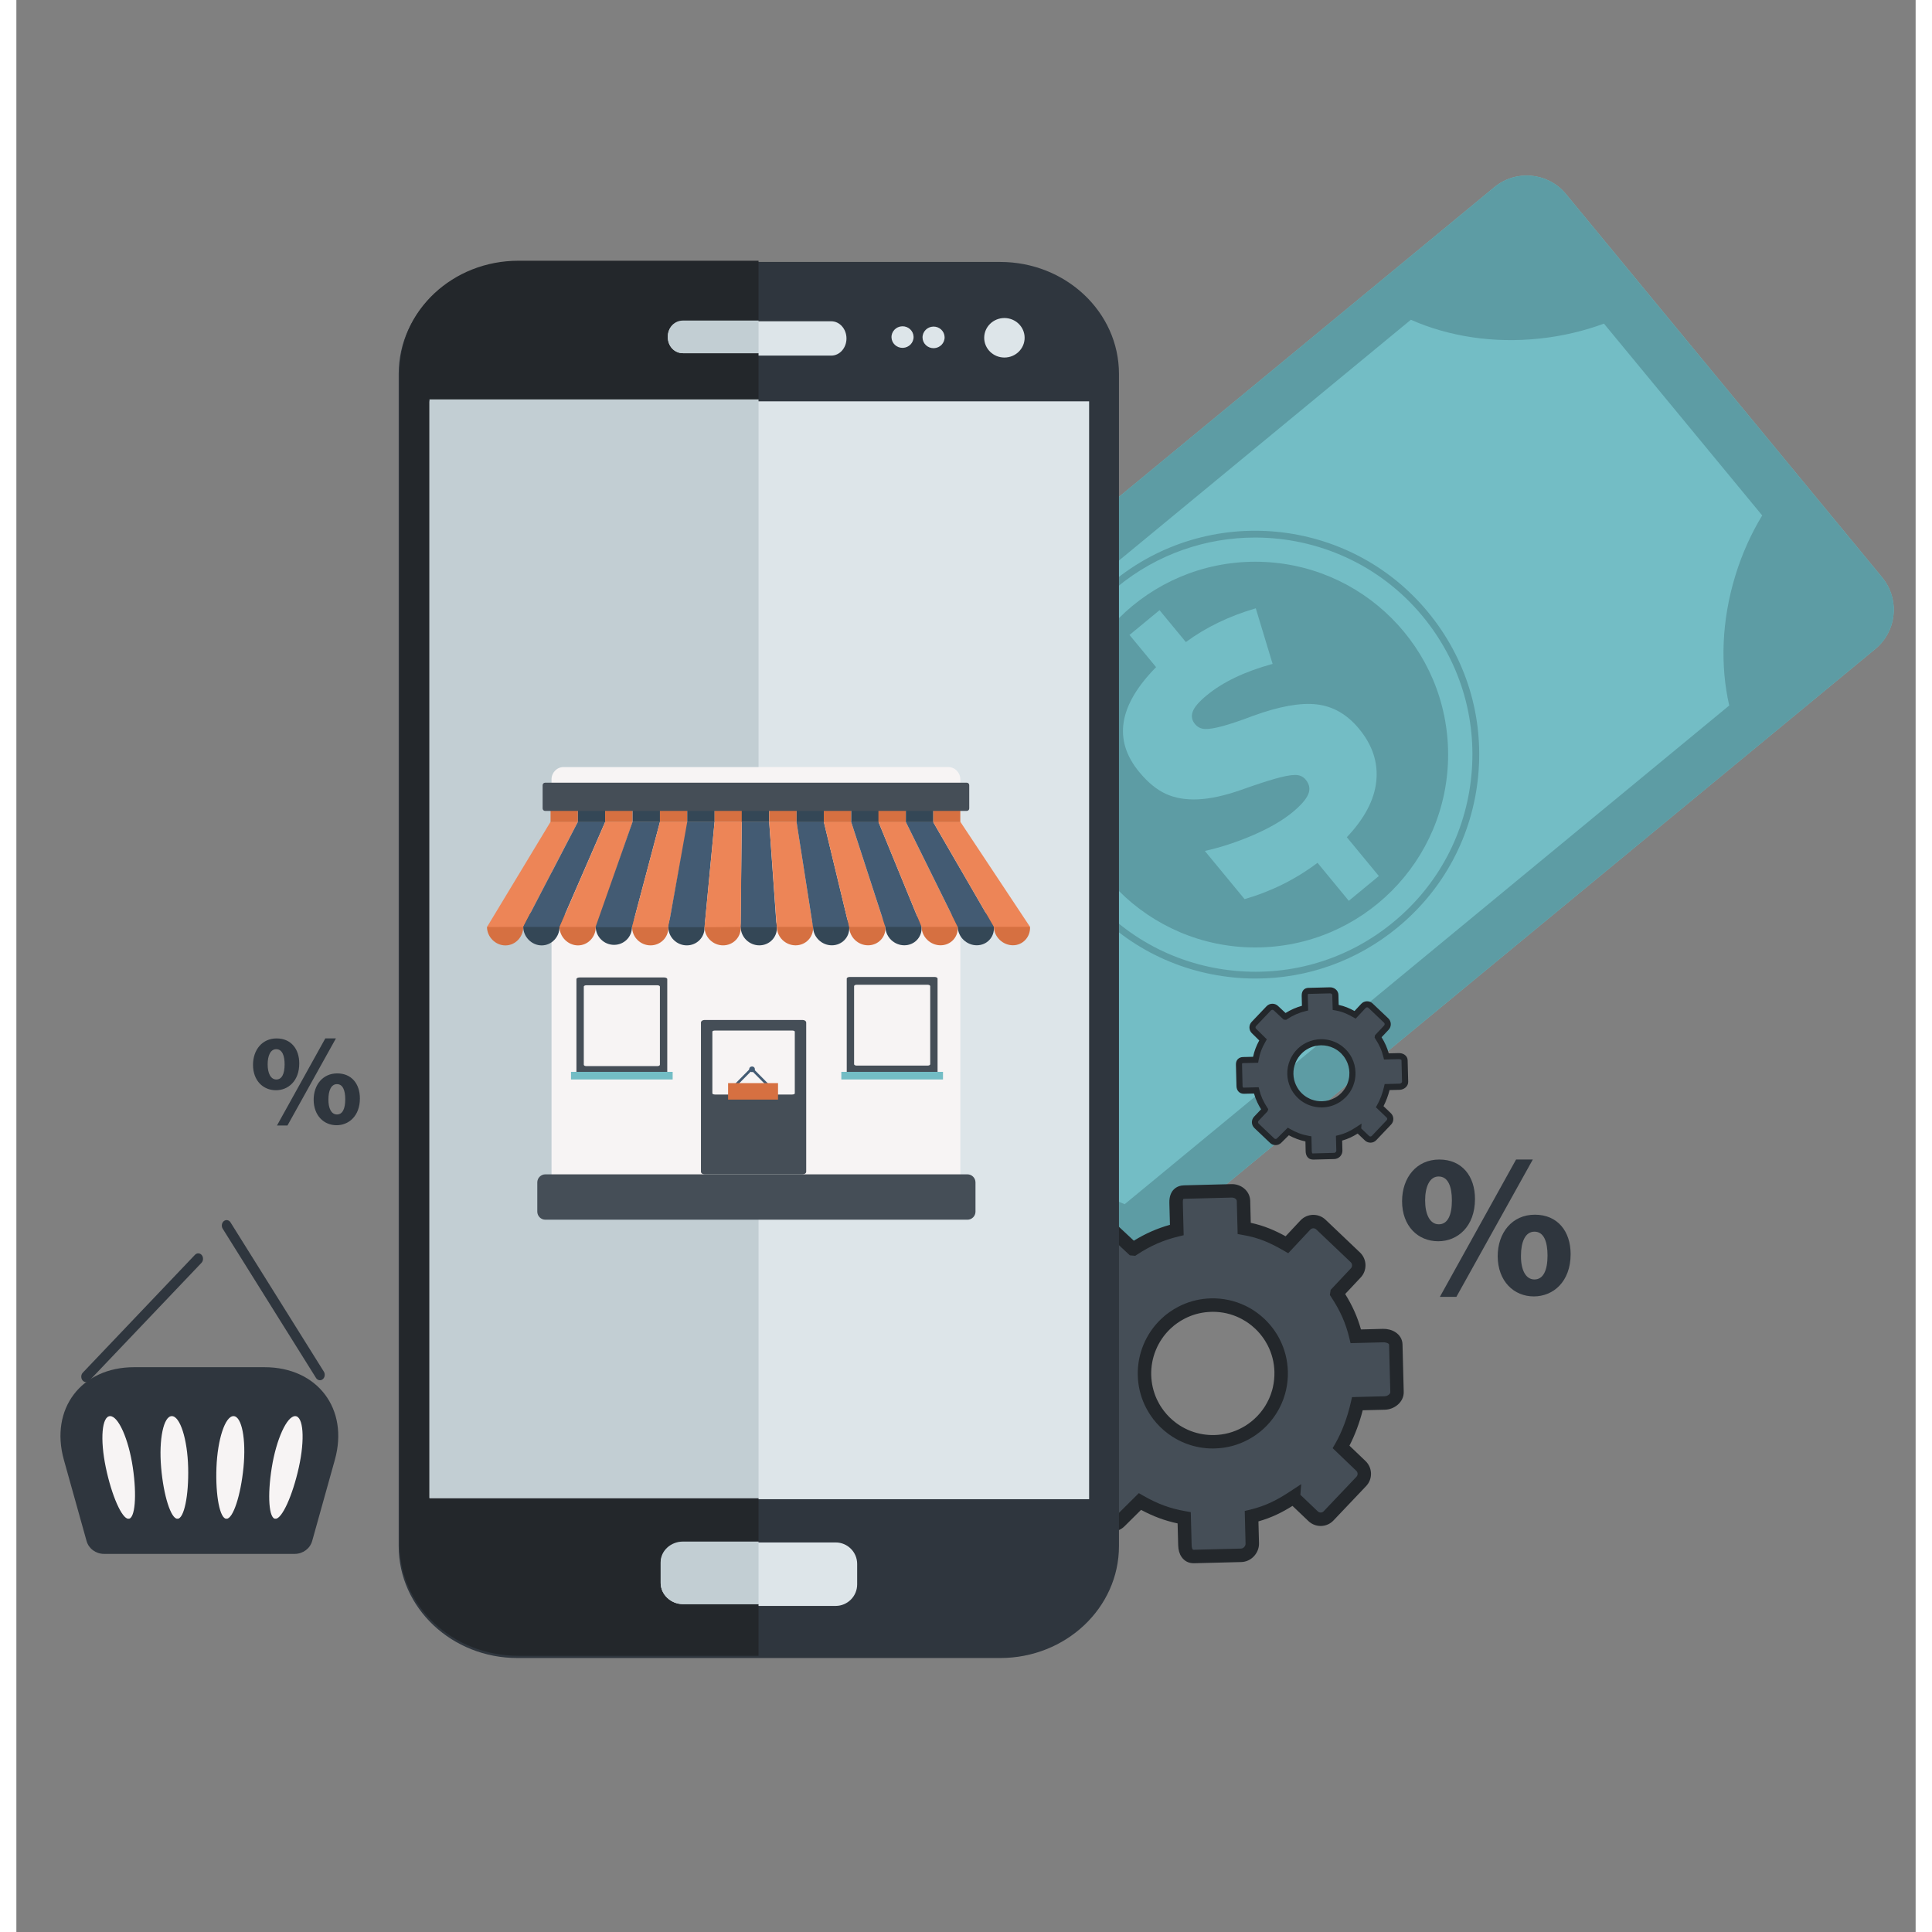 <svg xmlns="http://www.w3.org/2000/svg" xmlns:xlink="http://www.w3.org/1999/xlink" id="Layer_1" x="0px" y="0px" width="249px" height="249px" viewBox="0 0 174 177" xml:space="preserve"><rect x="0" y="0" width="174" height="177" fill="#808080" stroke="none"/><g>	<path fill="#73BDC5" d="M141.966,17.777l28.97,35.121c0.078,0.096,0.152,0.194,0.223,0.295c1.383,1.971,1.038,4.707-0.854,6.266  l-76.394,63.017c-1.891,1.561-4.64,1.38-6.313-0.354c-0.086-0.087-0.168-0.18-0.247-0.274L58.379,86.727  c-0.033-0.041-0.065-0.082-0.098-0.125c-1.527-1.98-1.217-4.831,0.729-6.436l76.395-63.018c1.944-1.605,4.801-1.368,6.456,0.508  C141.896,17.697,141.932,17.737,141.966,17.777z"></path>	<path fill="#5D9CA4" d="M141.86,17.657c-1.655-1.876-4.512-2.113-6.456-0.508l-11.732,9.676L70.741,70.489L59.01,80.167  c-1.946,1.605-2.255,4.456-0.729,6.436c0.033,0.042,0.065,0.084,0.098,0.125l7.95,9.636l13.072,15.848l0,0l7.95,9.638  c0.033,0.041,0.068,0.079,0.103,0.119c0.002,0.002,0.002,0.002,0.004,0.003c0.045,0.053,0.093,0.104,0.141,0.152  c0.004,0.005,0.01,0.01,0.012,0.013c0.008,0.008,0.018,0.017,0.026,0.024c0.043,0.048,0.09,0.092,0.136,0.136  c0.016,0.014,0.031,0.024,0.044,0.04c0.042,0.038,0.082,0.073,0.125,0.109c0.02,0.016,0.039,0.03,0.06,0.048  c0.035,0.03,0.073,0.062,0.111,0.092c0.023,0.019,0.047,0.035,0.072,0.051c0.034,0.027,0.071,0.054,0.106,0.078  c0.027,0.019,0.054,0.035,0.082,0.054c0.033,0.023,0.069,0.046,0.104,0.068c0.028,0.019,0.057,0.035,0.086,0.052  c0.033,0.02,0.068,0.04,0.104,0.059c0.028,0.019,0.061,0.035,0.094,0.051c0.03,0.019,0.063,0.036,0.098,0.053  c0.031,0.017,0.065,0.032,0.098,0.048c0.033,0.014,0.065,0.031,0.099,0.043c0.034,0.016,0.067,0.031,0.103,0.045  c0.033,0.015,0.066,0.027,0.1,0.039c0.032,0.015,0.068,0.027,0.104,0.04c0.033,0.011,0.066,0.024,0.099,0.035  c0.036,0.011,0.07,0.022,0.107,0.033c0.034,0.011,0.066,0.021,0.101,0.03c0.035,0.012,0.071,0.021,0.109,0.03  c0.031,0.008,0.065,0.016,0.099,0.023c0.037,0.009,0.074,0.017,0.111,0.025c0.034,0.007,0.066,0.014,0.1,0.02  c0.037,0.007,0.075,0.013,0.112,0.021c0.035,0.005,0.068,0.01,0.1,0.015c0.038,0.005,0.078,0.009,0.115,0.014  c0.033,0.003,0.066,0.008,0.1,0.011c0.038,0.004,0.076,0.007,0.113,0.01c0.034,0.003,0.068,0.004,0.103,0.005  c0.039,0.002,0.076,0.004,0.114,0.005c0.032,0.001,0.067,0.001,0.101,0.001c0.038,0,0.077,0,0.114-0.001  c0.035-0.001,0.068-0.003,0.104-0.004c0.037-0.002,0.075-0.003,0.111-0.006c0.034-0.003,0.07-0.006,0.104-0.009  c0.038-0.004,0.075-0.009,0.112-0.013c0.033-0.004,0.07-0.008,0.104-0.013c0.037-0.005,0.072-0.01,0.108-0.016  c0.036-0.007,0.071-0.014,0.106-0.02c0.036-0.007,0.072-0.013,0.108-0.021c0.035-0.009,0.07-0.018,0.105-0.025  c0.036-0.008,0.07-0.016,0.105-0.025c0.037-0.008,0.071-0.019,0.109-0.029c0.032-0.011,0.067-0.021,0.103-0.031  c0.033-0.012,0.071-0.024,0.104-0.034c0.035-0.012,0.068-0.023,0.103-0.036c0.036-0.014,0.071-0.027,0.107-0.041  c0.032-0.013,0.066-0.025,0.099-0.039c0.035-0.017,0.072-0.033,0.106-0.048c0.031-0.015,0.063-0.028,0.095-0.042  c0.038-0.02,0.073-0.037,0.111-0.056c0.026-0.017,0.059-0.03,0.09-0.048c0.036-0.02,0.072-0.042,0.109-0.063  c0.028-0.017,0.057-0.032,0.085-0.048c0.038-0.023,0.075-0.048,0.113-0.071c0.026-0.017,0.052-0.033,0.08-0.053  c0.041-0.027,0.082-0.057,0.123-0.087c0.021-0.015,0.043-0.029,0.063-0.044c0.062-0.045,0.121-0.093,0.181-0.144l0.002-0.001l0,0  l11.73-9.677l52.934-43.663l11.729-9.677c0.062-0.05,0.12-0.101,0.175-0.152c0.02-0.018,0.038-0.035,0.057-0.053  c0.038-0.035,0.076-0.069,0.11-0.106c0.021-0.021,0.041-0.044,0.063-0.065c0.031-0.034,0.063-0.066,0.092-0.1  c0.023-0.023,0.044-0.049,0.063-0.073c0.029-0.033,0.059-0.064,0.084-0.097c0.021-0.026,0.04-0.053,0.063-0.079  c0.026-0.032,0.05-0.065,0.076-0.098c0.021-0.027,0.038-0.055,0.057-0.082c0.023-0.033,0.049-0.066,0.07-0.1  c0.021-0.028,0.037-0.058,0.055-0.087c0.022-0.033,0.044-0.066,0.064-0.099c0.02-0.03,0.035-0.061,0.051-0.091  c0.019-0.033,0.04-0.066,0.059-0.101c0.015-0.031,0.03-0.062,0.046-0.092c0.019-0.035,0.037-0.068,0.053-0.103  c0.015-0.032,0.028-0.063,0.044-0.095c0.017-0.035,0.032-0.069,0.044-0.103c0.015-0.033,0.027-0.066,0.039-0.1  c0.015-0.034,0.028-0.068,0.042-0.103c0.013-0.033,0.024-0.067,0.036-0.101c0.012-0.035,0.023-0.069,0.035-0.104  c0.011-0.034,0.02-0.069,0.029-0.103c0.012-0.035,0.022-0.07,0.03-0.105c0.01-0.034,0.019-0.07,0.026-0.105  c0.007-0.034,0.015-0.069,0.022-0.104c0.011-0.036,0.017-0.071,0.023-0.106c0.008-0.035,0.014-0.07,0.02-0.106  c0.006-0.036,0.012-0.071,0.018-0.107c0.004-0.035,0.009-0.071,0.013-0.105c0.004-0.037,0.01-0.073,0.012-0.109  c0.004-0.036,0.008-0.071,0.01-0.106c0.002-0.037,0.007-0.072,0.009-0.109c0.002-0.036,0.002-0.07,0.004-0.107  c0-0.036,0.002-0.072,0.002-0.108c0-0.036,0-0.071,0-0.107c-0.002-0.037-0.002-0.073-0.004-0.109c0-0.035-0.002-0.072-0.006-0.107  c-0.003-0.036-0.005-0.072-0.009-0.108c-0.002-0.036-0.006-0.072-0.01-0.108c-0.004-0.036-0.008-0.07-0.013-0.106  c-0.004-0.037-0.01-0.074-0.016-0.109s-0.01-0.07-0.018-0.105c-0.006-0.037-0.014-0.075-0.022-0.11  c-0.007-0.034-0.015-0.068-0.022-0.103c-0.007-0.036-0.017-0.073-0.026-0.112c-0.007-0.033-0.015-0.065-0.025-0.099  c-0.01-0.038-0.021-0.075-0.033-0.113c-0.01-0.032-0.02-0.064-0.031-0.096c-0.012-0.039-0.027-0.077-0.039-0.115  c-0.012-0.031-0.021-0.062-0.034-0.091c-0.016-0.039-0.034-0.08-0.049-0.119c-0.013-0.028-0.022-0.057-0.034-0.085  c-0.019-0.041-0.038-0.083-0.06-0.125c-0.011-0.025-0.022-0.051-0.034-0.076c-0.025-0.044-0.05-0.088-0.069-0.132  c-0.015-0.022-0.024-0.044-0.038-0.066c-0.026-0.048-0.054-0.095-0.081-0.143c-0.013-0.017-0.022-0.035-0.032-0.051  c-0.034-0.054-0.069-0.107-0.106-0.16c-0.006-0.01-0.012-0.021-0.02-0.029c-0.004-0.005-0.006-0.01-0.01-0.015  c-0.038-0.057-0.08-0.113-0.123-0.169c0,0-0.002-0.001-0.002-0.002c-0.031-0.042-0.065-0.083-0.098-0.124l0,0l-7.948-9.637  l-13.074-15.846l-7.947-9.637C141.932,17.737,141.896,17.697,141.86,17.657z M159.943,47.222c-1.009,1.663-1.846,3.508-2.457,5.505  c-1.271,4.133-1.392,8.274-0.563,11.907l-55.386,45.688c-3.409-1.505-7.497-2.172-11.797-1.712  c-2.492,0.267-4.836,0.89-6.952,1.794L68.747,93.38c1.289-1.905,2.347-4.086,3.083-6.482c1.272-4.142,1.392-8.291,0.556-11.931  l55.371-45.673c3.413,1.511,7.508,2.183,11.817,1.721c2.076-0.221,4.048-0.693,5.872-1.366L159.943,47.222z"></path>	<path fill="#5D9CA4" d="M113.537,89.649c-0.662,0-1.328-0.031-1.996-0.096c-5.453-0.523-10.38-3.14-13.868-7.367  c-7.197-8.726-5.954-21.683,2.771-28.881c8.728-7.199,21.685-5.956,28.88,2.771c3.49,4.227,5.121,9.559,4.599,15.014  s-3.14,10.38-7.37,13.868C122.847,88.018,118.285,89.649,113.537,89.649z M113.483,49.247c-4.458,0-8.941,1.488-12.643,4.539  c-4.097,3.381-6.634,8.157-7.142,13.446c-0.508,5.29,1.075,10.46,4.456,14.559s8.156,6.636,13.443,7.144  c5.292,0.507,10.461-1.076,14.559-4.457c4.103-3.381,6.638-8.156,7.146-13.445c0.508-5.29-1.075-10.459-4.456-14.559l0,0  C124.919,51.711,119.223,49.247,113.483,49.247z"></path>	<circle fill="#5D9CA4" cx="113.5" cy="69.132" r="17.669"></circle>	<path fill="#73BDC5" d="M119.205,79.048c-2.014,1.512-4.242,2.621-6.684,3.325l-3.64-4.413c1.459-0.326,2.936-0.81,4.431-1.454  c1.493-0.645,2.694-1.343,3.606-2.095c0.753-0.622,1.231-1.167,1.433-1.638c0.2-0.47,0.123-0.918-0.228-1.343  c-0.241-0.292-0.57-0.437-0.991-0.432s-1.032,0.122-1.835,0.351c-0.8,0.229-1.851,0.575-3.151,1.038  c-1.47,0.511-2.763,0.793-3.882,0.845c-1.118,0.052-2.101-0.113-2.944-0.497c-0.846-0.383-1.661-1.053-2.451-2.009  c-1.206-1.462-1.679-2.993-1.421-4.592c0.261-1.598,1.249-3.269,2.967-5.014l-2.435-2.949l2.751-2.27l2.412,2.923  c1.845-1.358,3.979-2.388,6.405-3.094l1.543,5.093c-2.539,0.694-4.553,1.655-6.043,2.884c-0.708,0.585-1.134,1.083-1.278,1.492  c-0.148,0.411-0.08,0.784,0.197,1.121c0.238,0.292,0.544,0.449,0.91,0.467c0.364,0.019,0.901-0.067,1.608-0.256  c0.706-0.189,1.645-0.505,2.813-0.948c2.392-0.871,4.339-1.221,5.835-1.049c1.499,0.172,2.79,0.919,3.88,2.239  c1.227,1.488,1.752,3.087,1.577,4.796c-0.176,1.709-1.077,3.419-2.7,5.133l2.934,3.555l-2.752,2.271L119.205,79.048z"></path></g><path fill="#454E57" d="M126.379,123.182c-0.014-0.555-0.61-0.838-1.164-0.823l-2.499,0.063c-0.382-1.564-0.968-2.757-1.735-3.924 l0.006-0.047l1.724-1.83c0.381-0.402,0.365-1.051-0.038-1.434l-3.153-2.999c-0.402-0.383-1.04-0.369-1.422,0.035l-1.693,1.81 c-1.244-0.715-2.331-1.221-3.915-1.499v-0.011l-0.065-2.5c-0.014-0.556-0.532-0.939-1.088-0.926l-4.347,0.11 c-0.556,0.015-0.752,0.419-0.739,0.975l0.065,2.499c-1.567,0.38-2.802,0.97-3.971,1.736l-0.069-0.006l-1.841-1.723 c-0.403-0.382-1.057-0.365-1.439,0.038l-3.002,3.152c-0.383,0.403-0.371,1.04,0.033,1.423l1.813,1.785 c-0.714,1.246-1.218,2.427-1.496,4.012H96.33l-2.498,0.063c-0.559,0.015-0.856,0.342-0.842,0.898l0.109,4.348 c0.015,0.555,0.333,0.943,0.891,0.929l2.498-0.065c0.378,1.567,0.966,2.709,1.733,3.877l-0.008,0.021l-1.722,1.82 c-0.383,0.402-0.367,1.042,0.037,1.425l3.15,2.995c0.402,0.385,1.041,0.368,1.425-0.035l1.83-1.813 c1.245,0.715,2.473,1.216,4.058,1.492v0.012l0.061,2.499c0.017,0.557,0.26,1.048,0.816,1.032l4.344-0.111 c0.558-0.014,1.031-0.523,1.016-1.08l-0.062-2.498c1.564-0.378,2.662-0.964,3.827-1.731v0.008l1.809,1.723 c0.404,0.383,1.038,0.367,1.42-0.038l2.996-3.151c0.381-0.402,0.363-1.04-0.038-1.424l-1.815-1.735 c0.716-1.246,1.209-2.694,1.497-3.962h0.01l2.501-0.065c0.555-0.015,1.131-0.447,1.117-1.003L126.379,123.182z M115.714,127.235 c-0.024,0.102-0.048,0.201-0.076,0.3c-0.044,0.149-0.088,0.295-0.142,0.438c-0.034,0.096-0.072,0.189-0.112,0.282 c-0.026,0.062-0.054,0.125-0.081,0.187c-0.057,0.122-0.117,0.242-0.182,0.36c-0.045,0.089-0.098,0.177-0.148,0.263 c-0.042,0.069-0.085,0.135-0.129,0.202c-0.04,0.059-0.079,0.118-0.12,0.176c-0.03,0.04-0.058,0.081-0.088,0.122 c-0.059,0.081-0.122,0.159-0.185,0.236c-0.034,0.038-0.065,0.076-0.098,0.113c-0.065,0.076-0.133,0.151-0.2,0.225 c-0.036,0.037-0.07,0.072-0.105,0.107c-0.143,0.142-0.29,0.277-0.447,0.405c-0.035,0.032-0.075,0.062-0.114,0.094 c-0.081,0.063-0.158,0.123-0.24,0.183c-0.083,0.057-0.164,0.113-0.25,0.168c-0.043,0.027-0.087,0.055-0.13,0.08 c-0.084,0.053-0.173,0.102-0.262,0.151c-0.843,0.458-1.806,0.731-2.829,0.757c-0.828,0.021-1.621-0.117-2.349-0.391 c-0.068-0.024-0.134-0.05-0.2-0.078c-0.061-0.024-0.121-0.05-0.184-0.078c-0.186-0.083-0.362-0.175-0.538-0.274 c-0.089-0.051-0.175-0.102-0.259-0.158c-0.084-0.053-0.166-0.109-0.251-0.166c-0.038-0.03-0.08-0.06-0.119-0.089 c-0.234-0.174-0.454-0.364-0.66-0.566c-0.205-0.202-0.397-0.421-0.574-0.65c-0.07-0.092-0.139-0.186-0.204-0.281 c-0.199-0.289-0.371-0.595-0.517-0.914c-0.344-0.749-0.543-1.575-0.567-2.45c-0.047-1.838,0.701-3.51,1.933-4.685 c0.109-0.104,0.221-0.205,0.336-0.302c0.039-0.031,0.078-0.063,0.116-0.094c0.079-0.062,0.161-0.122,0.241-0.182 c0.244-0.175,0.505-0.332,0.775-0.472c0.089-0.045,0.182-0.092,0.273-0.134c0.742-0.332,1.56-0.529,2.424-0.553 c1.026-0.026,2.001,0.195,2.868,0.611c0.089,0.044,0.18,0.09,0.268,0.137c0.134,0.074,0.263,0.15,0.391,0.231 c0.085,0.055,0.168,0.11,0.25,0.167c0.042,0.029,0.081,0.06,0.122,0.091c0.081,0.059,0.16,0.119,0.235,0.185 c0.117,0.095,0.229,0.195,0.338,0.299c0.072,0.067,0.146,0.138,0.213,0.211c0.174,0.181,0.337,0.373,0.486,0.572 c0.059,0.08,0.12,0.162,0.175,0.245c0.058,0.086,0.112,0.169,0.165,0.256c0.079,0.129,0.153,0.261,0.221,0.396 c0.416,0.811,0.662,1.726,0.688,2.698C115.884,126.206,115.831,126.731,115.714,127.235z"></path><path fill="#23272B" d="M107.844,143.215c-0.45,0-0.836-0.201-1.091-0.569c-0.195-0.278-0.303-0.647-0.313-1.063l-0.054-2.016 c-1.171-0.249-2.235-0.645-3.348-1.24l-1.495,1.482c-0.302,0.31-0.699,0.485-1.13,0.497c-0.432,0.011-0.844-0.148-1.158-0.448 l-3.152-2.996c-0.648-0.614-0.675-1.646-0.059-2.297l1.402-1.481c-0.517-0.827-1.05-1.842-1.43-3.182l-2.012,0.052 c-0.874,0.023-1.496-0.605-1.521-1.528l-0.112-4.347c-0.023-0.907,0.544-1.507,1.442-1.53l2.017-0.052 c0.244-1.143,0.63-2.171,1.24-3.298l-1.479-1.459c-0.639-0.606-0.666-1.635-0.046-2.284l3.001-3.152 c0.298-0.313,0.701-0.494,1.141-0.506c0.439-0.011,0.854,0.148,1.167,0.448l1.523,1.421c1.063-0.657,2.133-1.127,3.307-1.456 l-0.053-2.011c-0.028-1.158,0.673-1.589,1.338-1.606l4.347-0.111c0.427-0.011,0.832,0.127,1.154,0.389 c0.354,0.291,0.556,0.694,0.569,1.139l0.05,2.017c1.227,0.267,2.182,0.68,3.192,1.233l1.365-1.457 c0.616-0.649,1.646-0.677,2.294-0.059l3.153,2.999c0.313,0.297,0.493,0.702,0.505,1.139c0.01,0.437-0.147,0.85-0.448,1.164 l-1.412,1.503c0.666,1.074,1.125,2.104,1.447,3.247l2.01-0.054c0.412-0.01,0.813,0.095,1.129,0.294 c0.417,0.264,0.655,0.665,0.667,1.132l0.111,4.345c0.024,0.951-0.869,1.614-1.718,1.637l-2.04,0.051 c-0.296,1.158-0.716,2.28-1.215,3.24l1.473,1.41c0.312,0.299,0.49,0.701,0.502,1.134c0.012,0.434-0.147,0.845-0.445,1.159 l-2.993,3.153c-0.298,0.313-0.7,0.492-1.133,0.504c-0.432,0.01-0.844-0.149-1.159-0.446l-1.463-1.394 c-0.947,0.595-1.896,1.072-3.12,1.42l0.053,2.013c0.008,0.426-0.159,0.854-0.463,1.179c-0.304,0.327-0.725,0.521-1.153,0.532 l-4.347,0.11C107.87,143.215,107.857,143.215,107.844,143.215z M102.833,136.794l0.407,0.233c1.311,0.753,2.466,1.178,3.857,1.42 l0.496,0.089l0.079,3.015c0.004,0.169,0.038,0.316,0.094,0.394c0.02,0.029,0.026,0.04,0.085,0.038l4.346-0.11 c0.103-0.002,0.206-0.055,0.29-0.143c0.084-0.091,0.129-0.201,0.125-0.306l-0.075-2.998l0.483-0.114 c1.486-0.362,2.527-0.921,3.638-1.65l1.052-0.691l-0.077,0.972l1.594,1.519c0.076,0.072,0.178,0.111,0.277,0.108 c0.105-0.003,0.2-0.046,0.272-0.123l2.992-3.15c0.072-0.075,0.111-0.176,0.107-0.279c-0.002-0.104-0.045-0.201-0.121-0.272 l-2.164-2.074l0.242-0.417c0.61-1.064,1.117-2.409,1.426-3.79l0.106-0.469l2.99-0.077c0.253-0.006,0.522-0.202,0.519-0.371 l-0.113-4.346c0-0.023,0-0.064-0.089-0.122c-0.111-0.067-0.278-0.107-0.442-0.104l-2.997,0.078l-0.117-0.484 c-0.328-1.354-0.822-2.47-1.65-3.731l-0.129-0.196l0.071-0.471l1.852-1.971c0.075-0.077,0.112-0.178,0.11-0.286 c-0.004-0.107-0.047-0.206-0.121-0.277l-3.153-2.999c-0.157-0.149-0.404-0.144-0.551,0.012l-2.022,2.163l-0.423-0.243 c-1.229-0.706-2.232-1.166-3.717-1.425l-0.495-0.088l-0.079-3.014c0-0.083-0.04-0.155-0.114-0.217 c-0.092-0.072-0.215-0.112-0.343-0.111l-4.347,0.111c-0.065,0.001-0.091,0.015-0.091,0.015c-0.012,0.015-0.054,0.112-0.048,0.329 l0.077,2.995l-0.483,0.117c-1.385,0.335-2.548,0.845-3.776,1.652l-0.18,0.117l-0.493-0.045l-1.998-1.864 c-0.078-0.076-0.184-0.114-0.289-0.11c-0.108,0.002-0.211,0.045-0.282,0.12l-3.002,3.153c-0.072,0.075-0.11,0.177-0.108,0.279 c0.003,0.105,0.044,0.201,0.119,0.271l2.159,2.129l-0.237,0.412c-0.772,1.346-1.186,2.45-1.422,3.811l-0.089,0.495l-3.015,0.079 c-0.197,0.004-0.247,0.03-0.241,0.267l0.112,4.346c0.008,0.335,0.158,0.329,0.257,0.328l2.995-0.076l0.117,0.483 c0.32,1.32,0.799,2.387,1.65,3.683l0.165,0.254l-0.148,0.433l-1.813,1.917c-0.149,0.157-0.144,0.406,0.013,0.556l3.152,2.996 c0.075,0.072,0.176,0.107,0.281,0.108c0.102-0.003,0.199-0.047,0.271-0.121l0.015-0.014L102.833,136.794z M109.606,132.703 c-0.821,0-1.627-0.144-2.396-0.433c-0.074-0.025-0.147-0.055-0.218-0.085c-0.069-0.026-0.137-0.056-0.202-0.086 c-0.198-0.09-0.398-0.192-0.59-0.303c-0.097-0.054-0.193-0.111-0.285-0.171c-0.096-0.06-0.185-0.122-0.275-0.185 c-0.044-0.031-0.091-0.064-0.133-0.097c-0.256-0.189-0.496-0.399-0.724-0.62c-0.227-0.226-0.438-0.465-0.632-0.716 c-0.077-0.102-0.151-0.206-0.223-0.312c-0.215-0.317-0.408-0.655-0.569-1.003c-0.389-0.847-0.599-1.752-0.622-2.691 c-0.049-1.933,0.724-3.808,2.122-5.145c0.12-0.115,0.244-0.226,0.368-0.331c0.043-0.033,0.088-0.068,0.131-0.104 c0.086-0.068,0.174-0.134,0.264-0.197c0.271-0.192,0.556-0.367,0.852-0.519c0.098-0.052,0.198-0.1,0.3-0.146 c0.839-0.38,1.734-0.585,2.663-0.609c1.087-0.028,2.174,0.204,3.149,0.673c0.101,0.048,0.198,0.098,0.297,0.152 c0.144,0.076,0.288,0.162,0.427,0.251c0.094,0.06,0.185,0.12,0.274,0.187c0.045,0.029,0.092,0.063,0.134,0.097 c0.088,0.064,0.174,0.132,0.261,0.203c0.125,0.104,0.251,0.212,0.371,0.327c0.078,0.074,0.157,0.153,0.232,0.232 c0.19,0.198,0.369,0.41,0.534,0.63c0.065,0.088,0.132,0.178,0.192,0.27c0.062,0.091,0.121,0.182,0.18,0.278 c0.087,0.141,0.169,0.288,0.243,0.436c0.474,0.923,0.729,1.92,0.755,2.964c0.017,0.58-0.043,1.16-0.172,1.722l0,0 c-0.026,0.111-0.053,0.222-0.084,0.329c-0.047,0.162-0.1,0.324-0.155,0.482c-0.037,0.101-0.079,0.207-0.124,0.31 c-0.028,0.07-0.06,0.137-0.087,0.204c-0.066,0.139-0.133,0.273-0.2,0.397c-0.055,0.099-0.108,0.193-0.166,0.288 c-0.045,0.076-0.093,0.149-0.141,0.224c-0.043,0.064-0.086,0.129-0.132,0.191c-0.032,0.046-0.063,0.089-0.097,0.136 c-0.064,0.087-0.133,0.173-0.203,0.258c-0.036,0.043-0.07,0.083-0.106,0.127c-0.071,0.084-0.144,0.165-0.222,0.245 c-0.036,0.039-0.076,0.078-0.113,0.118c-0.154,0.154-0.319,0.303-0.488,0.444c-0.043,0.035-0.086,0.069-0.13,0.104 c-0.086,0.066-0.175,0.135-0.266,0.199c-0.086,0.063-0.18,0.126-0.271,0.185c-0.047,0.03-0.095,0.06-0.144,0.087 c-0.093,0.061-0.188,0.113-0.287,0.167c-0.962,0.525-2.007,0.806-3.109,0.832C109.729,132.702,109.669,132.703,109.606,132.703z  M109.618,120.182c-0.051,0-0.099,0.002-0.149,0.003c-0.764,0.02-1.499,0.186-2.185,0.499c-0.084,0.037-0.167,0.078-0.25,0.121 c-0.239,0.122-0.475,0.266-0.696,0.424c-0.075,0.054-0.146,0.106-0.217,0.163c-0.035,0.027-0.072,0.057-0.107,0.085 c-0.103,0.085-0.205,0.178-0.303,0.271c-1.147,1.1-1.782,2.638-1.742,4.226c0.02,0.77,0.193,1.513,0.509,2.209 c0.134,0.284,0.29,0.563,0.469,0.821c0.059,0.087,0.12,0.175,0.184,0.257c0.16,0.206,0.333,0.403,0.518,0.587 c0.187,0.182,0.387,0.354,0.597,0.511c0.036,0.025,0.072,0.053,0.108,0.079c0.073,0.052,0.149,0.102,0.225,0.151 c0.076,0.049,0.155,0.097,0.233,0.142c0.159,0.089,0.321,0.172,0.486,0.247c0.056,0.025,0.11,0.047,0.162,0.07 c0.062,0.024,0.122,0.048,0.181,0.072c0.677,0.251,1.39,0.369,2.117,0.352c0.906-0.023,1.765-0.253,2.553-0.685 c0.079-0.042,0.159-0.089,0.237-0.135c0.038-0.024,0.075-0.048,0.116-0.073c0.076-0.049,0.15-0.1,0.224-0.152 c0.074-0.053,0.146-0.106,0.216-0.163c0.036-0.027,0.074-0.056,0.106-0.085c0.14-0.116,0.275-0.237,0.399-0.365 c0.035-0.033,0.067-0.064,0.097-0.098c0.063-0.064,0.125-0.132,0.181-0.202c0.03-0.033,0.059-0.067,0.089-0.102 c0.057-0.069,0.114-0.142,0.166-0.215c0.028-0.035,0.053-0.073,0.08-0.11c0.039-0.052,0.073-0.104,0.109-0.156 c0.038-0.063,0.077-0.122,0.115-0.184c0.047-0.076,0.092-0.156,0.135-0.237c0.056-0.1,0.109-0.212,0.163-0.324 c0.025-0.057,0.051-0.111,0.072-0.167c0.038-0.083,0.07-0.17,0.103-0.256c0.047-0.13,0.09-0.264,0.128-0.394 c0.026-0.09,0.046-0.179,0.068-0.271l0,0c0.104-0.461,0.153-0.937,0.142-1.416c-0.021-0.857-0.23-1.675-0.618-2.431 c-0.063-0.121-0.131-0.242-0.202-0.358c-0.048-0.077-0.096-0.154-0.147-0.229c-0.05-0.072-0.105-0.148-0.157-0.22 c-0.135-0.181-0.281-0.354-0.439-0.519c-0.063-0.063-0.124-0.127-0.191-0.19c-0.099-0.094-0.2-0.183-0.305-0.269 c-0.07-0.058-0.14-0.113-0.213-0.166c-0.038-0.028-0.073-0.057-0.11-0.081c-0.074-0.054-0.148-0.104-0.225-0.152 c-0.114-0.072-0.234-0.144-0.352-0.206c-0.081-0.045-0.161-0.086-0.242-0.126C111.289,120.367,110.469,120.182,109.618,120.182z"></path><path fill="#454E57" d="M127.179,97.128c-0.006-0.252-0.277-0.382-0.53-0.375l-1.134,0.03c-0.175-0.713-0.441-1.253-0.788-1.784 l0.003-0.021l0.781-0.832c0.176-0.184,0.167-0.477-0.015-0.649l-1.435-1.364c-0.182-0.174-0.472-0.168-0.644,0.016l-0.799,0.822 c-0.567-0.324-1.31-0.554-1.808-0.681v-0.005l-0.002-1.136c-0.006-0.252-0.229-0.428-0.481-0.42l-1.967,0.049 c-0.253,0.007-0.337,0.19-0.331,0.443l0.032,1.135c-0.713,0.173-1.274,0.441-1.805,0.79l-0.029-0.004l-0.841-0.782 c-0.183-0.174-0.478-0.166-0.652,0.018l-1.363,1.433c-0.175,0.184-0.169,0.473,0.013,0.646l0.824,0.834 c-0.323,0.564-0.552,1.097-0.678,1.845h-0.006l-1.137,0.007c-0.252,0.006-0.387,0.146-0.381,0.397l0.052,1.97 c0.006,0.253,0.149,0.425,0.401,0.419l1.137-0.031c0.171,0.713,0.44,1.231,0.785,1.761l-0.003,0.01l-0.781,0.826 c-0.174,0.184-0.166,0.474,0.016,0.647l1.434,1.362c0.185,0.175,0.474,0.166,0.646-0.017l0.808-0.825 c0.567,0.325,1.07,0.552,1.817,0.681v0.006l0.055,1.133c0.006,0.254,0.129,0.476,0.382,0.47l1.981-0.05 c0.252-0.007,0.471-0.238,0.465-0.492l-0.084-1.133c0.714-0.174,1.188-0.439,1.687-0.789v0.004l0.876,0.785 c0.185,0.172,0.501,0.164,0.674-0.02l1.376-1.433c0.172-0.183,0.172-0.47-0.012-0.646l-0.82-0.771 c0.326-0.564,0.554-1.282,0.683-1.78h0.006l1.136-0.049c0.253-0.006,0.516-0.212,0.508-0.464L127.179,97.128z M122.332,98.971 c-0.01,0.045-0.021,0.091-0.033,0.135c-0.02,0.068-0.042,0.134-0.064,0.2c-0.016,0.043-0.032,0.085-0.051,0.128 c-0.013,0.028-0.024,0.057-0.036,0.085c-0.026,0.056-0.055,0.109-0.083,0.163c-0.021,0.041-0.046,0.081-0.067,0.12 c-0.021,0.03-0.04,0.061-0.059,0.091c-0.018,0.027-0.036,0.056-0.055,0.081c-0.014,0.019-0.028,0.036-0.041,0.055 c-0.026,0.036-0.056,0.071-0.084,0.107c-0.016,0.018-0.028,0.035-0.044,0.053c-0.029,0.034-0.06,0.067-0.09,0.102 c-0.018,0.016-0.031,0.032-0.051,0.048c-0.063,0.064-0.129,0.127-0.201,0.186c-0.018,0.015-0.035,0.028-0.053,0.043 c-0.035,0.026-0.072,0.054-0.109,0.08c-0.038,0.026-0.074,0.054-0.114,0.078c-0.02,0.012-0.037,0.024-0.056,0.037 c-0.04,0.024-0.082,0.046-0.12,0.067c-0.385,0.21-0.822,0.333-1.286,0.345c-0.377,0.01-0.735-0.054-1.067-0.179 c-0.031-0.011-0.062-0.021-0.091-0.033c-0.026-0.013-0.057-0.024-0.082-0.037c-0.084-0.038-0.166-0.079-0.246-0.124 c-0.04-0.023-0.079-0.047-0.116-0.072c-0.04-0.024-0.077-0.05-0.115-0.077c-0.018-0.012-0.036-0.025-0.053-0.04 c-0.107-0.077-0.206-0.163-0.301-0.256s-0.181-0.191-0.261-0.297c-0.034-0.041-0.063-0.084-0.096-0.127 c-0.087-0.131-0.165-0.271-0.232-0.415c-0.155-0.34-0.247-0.716-0.259-1.115c-0.021-0.833,0.32-1.592,0.878-2.126 c0.051-0.048,0.101-0.094,0.154-0.137c0.017-0.015,0.034-0.029,0.052-0.044c0.036-0.027,0.073-0.055,0.11-0.082 c0.112-0.079,0.23-0.152,0.352-0.214c0.041-0.021,0.084-0.042,0.125-0.061c0.338-0.152,0.708-0.242,1.101-0.251 c0.466-0.013,0.911,0.088,1.304,0.276c0.042,0.021,0.083,0.041,0.122,0.063c0.06,0.033,0.12,0.068,0.178,0.105 c0.038,0.023,0.076,0.051,0.114,0.075c0.018,0.014,0.035,0.027,0.054,0.041c0.036,0.026,0.073,0.056,0.106,0.084 c0.054,0.045,0.104,0.089,0.155,0.136c0.031,0.032,0.063,0.063,0.097,0.096c0.078,0.083,0.151,0.171,0.222,0.262 c0.027,0.034,0.053,0.073,0.078,0.109c0.025,0.039,0.05,0.078,0.074,0.116c0.038,0.06,0.068,0.121,0.1,0.182 c0.19,0.366,0.304,0.783,0.314,1.225C122.411,98.501,122.387,98.741,122.332,98.971z"></path><path fill="#23272B" d="M118.757,106.229c-0.205,0-0.38-0.089-0.495-0.257c-0.09-0.128-0.138-0.295-0.144-0.485l-0.021-0.914 c-0.533-0.115-1.018-0.292-1.521-0.565l-0.682,0.675c-0.135,0.142-0.317,0.221-0.514,0.226s-0.382-0.066-0.524-0.202l-1.433-1.361 c-0.296-0.281-0.308-0.749-0.027-1.044l0.639-0.674c-0.236-0.376-0.477-0.837-0.65-1.445l-0.915,0.023 c-0.396,0.01-0.679-0.275-0.69-0.694l-0.051-1.977c-0.011-0.411,0.247-0.685,0.654-0.695l0.918-0.022 c0.109-0.519,0.286-0.987,0.563-1.498l-0.674-0.662c-0.289-0.276-0.301-0.744-0.02-1.039l1.364-1.433 c0.137-0.143,0.32-0.224,0.521-0.229c0.198-0.005,0.386,0.067,0.529,0.203l0.691,0.646c0.482-0.299,0.97-0.513,1.502-0.661 l-0.023-0.913c-0.013-0.526,0.306-0.722,0.608-0.729l1.975-0.051c0.194-0.006,0.379,0.059,0.523,0.176 c0.163,0.132,0.254,0.314,0.26,0.519l0.023,0.916c0.557,0.12,0.99,0.308,1.451,0.56l0.618-0.662 c0.278-0.295,0.748-0.307,1.042-0.027l1.435,1.363c0.143,0.135,0.223,0.32,0.229,0.518c0.004,0.198-0.066,0.386-0.203,0.528 l-0.643,0.684c0.304,0.487,0.511,0.957,0.658,1.475l0.913-0.022c0.187-0.005,0.37,0.042,0.511,0.132 c0.19,0.121,0.3,0.302,0.306,0.515l0.051,1.974c0.011,0.435-0.396,0.733-0.78,0.743l-0.926,0.023 c-0.136,0.527-0.328,1.036-0.555,1.474l0.67,0.642c0.141,0.134,0.223,0.317,0.229,0.514c0.004,0.197-0.068,0.384-0.203,0.527 l-1.36,1.432c-0.136,0.144-0.318,0.226-0.515,0.229c-0.195,0.004-0.382-0.066-0.525-0.202l-0.664-0.633 c-0.432,0.271-0.861,0.486-1.421,0.645l0.024,0.914c0.005,0.193-0.07,0.388-0.208,0.536c-0.139,0.148-0.331,0.235-0.526,0.241 l-1.975,0.05C118.769,106.229,118.763,106.229,118.757,106.229z M116.48,103.313l0.186,0.105c0.596,0.343,1.118,0.536,1.752,0.646 l0.228,0.04l0.032,1.369c0.002,0.076,0.019,0.144,0.042,0.18c0.011,0.013,0.015,0.019,0.039,0.018l1.978-0.052 c0.044-0.001,0.092-0.024,0.131-0.064c0.037-0.04,0.06-0.092,0.058-0.14l-0.035-1.361l0.22-0.053 c0.673-0.164,1.147-0.417,1.651-0.749l0.479-0.314l-0.034,0.441l0.723,0.69c0.035,0.034,0.08,0.051,0.128,0.05 c0.047-0.001,0.089-0.022,0.122-0.056l1.359-1.434c0.034-0.033,0.052-0.078,0.05-0.126c0-0.047-0.02-0.092-0.055-0.124l-0.983-0.941 l0.108-0.19c0.279-0.481,0.507-1.095,0.648-1.721l0.049-0.212l1.359-0.037c0.114-0.004,0.237-0.093,0.233-0.168l-0.049-1.977 c0-0.01-0.002-0.029-0.041-0.055c-0.051-0.03-0.128-0.048-0.202-0.046l-1.36,0.034l-0.054-0.22 c-0.148-0.615-0.374-1.123-0.751-1.694l-0.056-0.09l0.031-0.214l0.84-0.896c0.033-0.036,0.051-0.082,0.049-0.13 c0-0.05-0.02-0.094-0.054-0.127l-1.432-1.362c-0.07-0.068-0.185-0.066-0.25,0.005l-0.918,0.983l-0.195-0.11 c-0.558-0.32-1.015-0.53-1.688-0.648l-0.224-0.039l-0.038-1.369c0-0.038-0.018-0.07-0.052-0.099 c-0.041-0.034-0.097-0.051-0.156-0.05l-1.975,0.05c-0.029,0.001-0.041,0.007-0.041,0.007c-0.004,0.006-0.023,0.05-0.021,0.148 l0.035,1.362l-0.219,0.053c-0.63,0.152-1.159,0.384-1.718,0.751l-0.079,0.054l-0.226-0.021l-0.909-0.848 c-0.034-0.035-0.081-0.053-0.129-0.051c-0.052,0.002-0.096,0.021-0.13,0.056l-1.363,1.433c-0.034,0.035-0.05,0.079-0.05,0.128 c0.002,0.046,0.02,0.09,0.056,0.121l0.98,0.968l-0.108,0.187c-0.352,0.612-0.539,1.114-0.647,1.732l-0.039,0.226l-1.369,0.034 c-0.09,0.002-0.112,0.016-0.108,0.122l0.048,1.976c0.006,0.151,0.072,0.149,0.118,0.148l1.36-0.034l0.054,0.219 c0.146,0.6,0.362,1.084,0.749,1.674l0.075,0.114l-0.068,0.197l-0.823,0.872c-0.066,0.072-0.064,0.185,0.008,0.252l1.433,1.362 c0.033,0.032,0.078,0.049,0.125,0.049c0.048-0.001,0.092-0.021,0.123-0.056l0.008-0.006L116.48,103.313z M119.56,101.455 c-0.376,0-0.74-0.066-1.091-0.197c-0.033-0.012-0.066-0.025-0.1-0.039c-0.029-0.012-0.061-0.025-0.091-0.038 c-0.091-0.042-0.182-0.087-0.268-0.137c-0.046-0.026-0.09-0.052-0.13-0.078c-0.043-0.027-0.085-0.056-0.126-0.085 c-0.019-0.015-0.041-0.03-0.061-0.044c-0.115-0.086-0.226-0.182-0.327-0.282s-0.2-0.211-0.288-0.326 c-0.033-0.044-0.07-0.092-0.103-0.14c-0.096-0.144-0.185-0.296-0.257-0.456c-0.176-0.386-0.272-0.797-0.282-1.223 c-0.024-0.878,0.329-1.73,0.962-2.339c0.057-0.051,0.112-0.103,0.17-0.149c0.019-0.016,0.039-0.03,0.06-0.046 c0.038-0.032,0.077-0.062,0.119-0.091c0.121-0.088,0.251-0.166,0.387-0.235c0.043-0.023,0.09-0.047,0.136-0.065 c0.383-0.174,0.79-0.268,1.211-0.278c0.491-0.012,0.987,0.095,1.43,0.306c0.046,0.022,0.09,0.045,0.136,0.069 c0.066,0.035,0.13,0.073,0.193,0.114c0.043,0.027,0.084,0.055,0.125,0.084c0.02,0.015,0.042,0.029,0.062,0.044 c0.041,0.029,0.08,0.061,0.117,0.093c0.06,0.047,0.113,0.097,0.169,0.149c0.035,0.033,0.072,0.069,0.105,0.104 c0.087,0.09,0.169,0.187,0.243,0.287c0.029,0.039,0.06,0.079,0.087,0.122c0.028,0.041,0.058,0.082,0.083,0.127 c0.038,0.063,0.076,0.129,0.111,0.196c0.215,0.42,0.329,0.873,0.341,1.347c0.008,0.266-0.02,0.529-0.076,0.784l0,0 c-0.012,0.048-0.026,0.101-0.041,0.149c-0.019,0.073-0.044,0.146-0.07,0.217c-0.017,0.049-0.033,0.097-0.053,0.144 c-0.014,0.031-0.028,0.061-0.042,0.092c-0.03,0.063-0.062,0.124-0.092,0.181c-0.022,0.044-0.048,0.087-0.073,0.132 c-0.021,0.033-0.042,0.067-0.065,0.101c-0.02,0.029-0.038,0.058-0.058,0.087c-0.017,0.021-0.032,0.041-0.046,0.062 c-0.028,0.039-0.061,0.079-0.093,0.117c-0.016,0.021-0.029,0.038-0.048,0.059c-0.033,0.036-0.065,0.074-0.1,0.11 c-0.018,0.018-0.035,0.035-0.055,0.055c-0.069,0.068-0.143,0.136-0.221,0.2c-0.02,0.017-0.039,0.033-0.06,0.049 c-0.037,0.03-0.077,0.06-0.119,0.089c-0.039,0.028-0.082,0.058-0.123,0.086c-0.021,0.013-0.043,0.025-0.063,0.038 c-0.044,0.026-0.088,0.053-0.133,0.076c-0.435,0.238-0.911,0.365-1.41,0.378C119.615,101.454,119.586,101.455,119.56,101.455z  M119.563,95.766c-0.023,0-0.045,0-0.069,0c-0.344,0.01-0.679,0.085-0.992,0.227c-0.038,0.018-0.074,0.036-0.111,0.056 c-0.11,0.056-0.219,0.12-0.317,0.191c-0.033,0.024-0.067,0.05-0.101,0.076c-0.016,0.012-0.031,0.025-0.047,0.037 c-0.047,0.04-0.094,0.081-0.138,0.124c-0.521,0.5-0.81,1.198-0.792,1.919c0.009,0.351,0.087,0.688,0.232,1.002 c0.06,0.132,0.131,0.257,0.211,0.377c0.028,0.038,0.056,0.076,0.084,0.115c0.072,0.094,0.15,0.184,0.235,0.267 s0.175,0.161,0.271,0.232c0.017,0.011,0.034,0.023,0.049,0.034c0.035,0.025,0.069,0.048,0.101,0.07 c0.037,0.022,0.072,0.045,0.109,0.064c0.07,0.04,0.145,0.078,0.219,0.111c0.026,0.013,0.052,0.023,0.074,0.033 c0.029,0.012,0.057,0.022,0.082,0.032c0.309,0.114,0.631,0.167,0.963,0.158c0.412-0.009,0.802-0.113,1.159-0.308 c0.036-0.021,0.071-0.041,0.109-0.063c0.016-0.012,0.033-0.022,0.05-0.034c0.035-0.021,0.069-0.044,0.104-0.069 c0.034-0.024,0.068-0.047,0.101-0.074c0.014-0.012,0.029-0.024,0.047-0.038c0.061-0.052,0.124-0.109,0.181-0.166 c0.016-0.014,0.03-0.029,0.044-0.044c0.028-0.03,0.057-0.061,0.081-0.091c0.015-0.016,0.028-0.031,0.04-0.047 c0.026-0.032,0.052-0.066,0.077-0.099c0.013-0.016,0.026-0.033,0.036-0.05c0.017-0.021,0.032-0.047,0.048-0.071 c0.02-0.027,0.036-0.055,0.052-0.084c0.021-0.034,0.045-0.07,0.063-0.105c0.024-0.047,0.05-0.097,0.075-0.15 c0.009-0.023,0.021-0.049,0.031-0.075c0.018-0.037,0.031-0.075,0.046-0.114c0.022-0.061,0.042-0.121,0.059-0.18 c0.012-0.04,0.021-0.082,0.03-0.123l0,0c0.05-0.21,0.071-0.426,0.065-0.644c-0.01-0.39-0.104-0.762-0.28-1.104 c-0.029-0.056-0.06-0.11-0.094-0.162c-0.021-0.036-0.042-0.069-0.065-0.104c-0.022-0.035-0.046-0.068-0.07-0.101 c-0.063-0.082-0.131-0.161-0.2-0.235c-0.03-0.029-0.058-0.059-0.087-0.087c-0.045-0.043-0.092-0.083-0.139-0.124 c-0.032-0.025-0.064-0.05-0.097-0.074c-0.018-0.013-0.033-0.026-0.05-0.036c-0.034-0.023-0.07-0.048-0.103-0.07 c-0.053-0.032-0.105-0.064-0.162-0.094c-0.035-0.02-0.072-0.038-0.109-0.056C120.322,95.849,119.949,95.766,119.563,95.766z"></path><g>	<path fill="#2F363E" d="M101.014,141.642c0,5.666-4.874,10.258-10.886,10.258H45.91c-6.011,0-10.884-4.592-10.884-10.258V34.256  c0-5.666,4.874-10.258,10.884-10.258h44.218c6.012,0,10.886,4.592,10.886,10.258V141.642z"></path>	<path fill="#DDE5E9" d="M76.05,31.007c0,0.869-0.623,1.571-1.387,1.571H60.984c-0.765,0-1.387-0.703-1.387-1.571l0,0  c0-0.867,0.622-1.572,1.387-1.572h13.679C75.427,29.436,76.05,30.14,76.05,31.007L76.05,31.007z"></path>	<ellipse fill="#DDE5E9" cx="90.519" cy="30.946" rx="1.852" ry="1.81"></ellipse>			<ellipse transform="matrix(1 -0.029 0.029 1 -0.848 2.406)" fill="#DDE5E9" cx="83.98" cy="30.939" rx="1.011" ry="0.989"></ellipse>			<ellipse transform="matrix(1 -0.029 0.029 1 -0.848 2.324)" fill="#DDE5E9" cx="81.137" cy="30.91" rx="1.011" ry="0.988"></ellipse>	<rect x="37.76" y="36.768" fill="#DDE5E9" width="60.52" height="100.581"></rect>	<path fill="#DDE5E9" d="M75.061,147.126H60.978c-1.081,0-1.967-0.887-1.967-1.968v-1.881c0-1.083,0.886-1.966,1.967-1.966h14.083  c1.082,0,1.968,0.883,1.968,1.966v1.881C77.029,146.239,76.143,147.126,75.061,147.126z"></path>	<path fill="#23272B" d="M61.062,146.961c-1.083,0-2.037-0.863-2.037-1.946v-1.879c0-1.084,0.955-1.904,2.037-1.904h6.931v-3.985  H37.848V36.593h30.145v-4.235h-6.925c-0.765,0-1.388-0.626-1.388-1.494c0-0.869,0.623-1.496,1.388-1.496h6.925v-5.481h-22  c-6.011,0-10.887,4.56-10.887,10.225V141.5c0,5.665,4.876,10.194,10.887,10.194h22v-4.733H61.062z"></path>	<path fill="#C2CED3" d="M59.68,30.865c0,0.867,0.623,1.494,1.388,1.494h6.925v-2.99h-6.925  C60.302,29.369,59.68,29.996,59.68,30.865z"></path>	<rect x="37.848" y="36.593" fill="#C2CED3" width="30.145" height="100.653"></rect>	<path fill="#C2CED3" d="M59.025,143.136v1.879c0,1.083,0.955,1.946,2.037,1.946h6.931v-5.729h-6.931  C59.979,141.231,59.025,142.052,59.025,143.136z"></path></g><g>	<path fill="#2F363E" d="M133.631,109.845c0,2.544-1.608,3.873-3.367,3.873c-1.854,0-3.313-1.385-3.313-3.668  c0-2.173,1.329-3.82,3.407-3.82C132.453,106.229,133.631,107.767,133.631,109.845z M129.063,109.973  c0,1.275,0.433,2.191,1.256,2.191c0.803,0,1.196-0.823,1.196-2.191c0-1.234-0.334-2.189-1.215-2.189  C129.458,107.783,129.063,108.758,129.063,109.973z M130.414,118.811l6.981-12.581h1.533l-7.002,12.581H130.414z M142.393,114.897  c0,2.545-1.611,3.873-3.37,3.873c-1.834,0-3.294-1.385-3.312-3.668c0-2.172,1.327-3.818,3.406-3.818  C141.214,111.284,142.393,112.819,142.393,114.897z M137.844,115.028c-0.019,1.272,0.412,2.19,1.234,2.19  c0.805,0,1.198-0.825,1.198-2.19c0-1.236-0.318-2.189-1.198-2.189C138.219,112.839,137.844,113.811,137.844,115.028z"></path></g><g>	<path fill="#2F363E" d="M25.917,97.426c0,1.614-1.021,2.456-2.136,2.456c-1.175,0-2.101-0.878-2.101-2.325  c0-1.377,0.843-2.422,2.16-2.422C25.169,95.135,25.917,96.108,25.917,97.426z M23.021,97.509c0,0.808,0.273,1.388,0.795,1.388  c0.51,0,0.759-0.521,0.759-1.388c0-0.783-0.214-1.389-0.771-1.389C23.27,96.12,23.021,96.736,23.021,97.509z M23.875,103.112  l4.427-7.978h0.973l-4.438,7.978H23.875z M31.472,100.63c0,1.614-1.022,2.457-2.137,2.457c-1.164,0-2.089-0.878-2.1-2.325  c0-1.379,0.842-2.423,2.16-2.423C30.723,98.339,31.472,99.313,31.472,100.63z M28.588,100.714c-0.013,0.807,0.26,1.388,0.782,1.388  c0.512,0,0.76-0.521,0.76-1.388c0-0.784-0.202-1.39-0.76-1.39C28.824,99.324,28.588,99.942,28.588,100.714z"></path></g><g>	<path fill="#F7F4F4" d="M86.481,109.901c0,0.625-0.493,1.132-1.101,1.132h-35.25c-0.609,0-1.102-0.507-1.102-1.132V71.406  c0-0.625,0.493-1.132,1.102-1.132h35.25c0.607,0,1.101,0.507,1.101,1.132V109.901z"></path>	<g>		<path fill="#454E57" d="M59.351,89.55H51.59c-0.155,0-0.28,0.069-0.28,0.152v8.533c0,0.085,0.125,0.151,0.28,0.151h7.761   c0.155,0,0.28-0.066,0.28-0.151v-8.533C59.631,89.619,59.506,89.55,59.351,89.55z M58.957,97.544c0,0.071-0.105,0.128-0.234,0.128   h-6.505c-0.129,0-0.234-0.057-0.234-0.128v-7.151c0-0.07,0.105-0.128,0.234-0.128h6.505c0.129,0,0.234,0.058,0.234,0.128V97.544z"></path>	</g>	<g>		<path fill="#454E57" d="M84.115,89.503h-7.761c-0.155,0-0.28,0.067-0.28,0.152v8.532c0,0.085,0.125,0.151,0.28,0.151h7.761   c0.155,0,0.28-0.066,0.28-0.151v-8.532C84.395,89.57,84.271,89.503,84.115,89.503z M83.722,97.497   c0,0.069-0.106,0.128-0.235,0.128h-6.505c-0.129,0-0.234-0.059-0.234-0.128v-7.152c0-0.07,0.105-0.127,0.234-0.127h6.505   c0.129,0,0.235,0.057,0.235,0.127V97.497z"></path>	</g>	<path fill="#454E57" d="M87.87,111.001c0,0.409-0.329,0.742-0.739,0.742H48.465c-0.41,0-0.741-0.333-0.741-0.742v-2.672  c0-0.41,0.331-0.742,0.741-0.742H87.13c0.41,0,0.739,0.332,0.739,0.742V111.001z"></path>	<path fill="#D67041" d="M46.438,84.924c0.004,0.905-0.716,1.689-1.635,1.69c-0.918,0-1.685-0.784-1.685-1.689  c0.701-0.668,1.208-0.954,2.124-0.954C46.158,83.971,46.562,84.038,46.438,84.924z"></path>	<path fill="#344756" d="M49.759,84.923c0.006,0.906-0.713,1.689-1.631,1.69c-0.918,0-1.686-0.784-1.69-1.689  c-0.003-0.905,0.756-1.589,1.671-1.589C49.023,83.335,49.879,84.043,49.759,84.923z"></path>	<path fill="#D67041" d="M53.078,84.923c0.011,0.906-0.708,1.689-1.624,1.689c-0.919,0-1.688-0.783-1.694-1.689  c-0.008-0.904,0.747-1.588,1.661-1.588C52.335,83.334,53.066,84.018,53.078,84.923z"></path>	<path fill="#344756" d="M56.395,84.921c0.014,0.905-0.718,1.642-1.637,1.642c-0.917,0-1.669-0.735-1.681-1.641  c-0.011-0.905,0.721-1.635,1.636-1.635C55.628,83.285,56.38,84.016,56.395,84.921z"></path>	<path fill="#D67041" d="M59.729,84.968c0.018,0.906-0.711,1.642-1.629,1.642c-0.917,0-1.673-0.735-1.688-1.641  c-0.015-0.904,0.715-1.636,1.629-1.636C58.955,83.333,59.71,84.064,59.729,84.968z"></path>	<path fill="#344756" d="M63.045,84.968c0.021,0.906-0.704,1.642-1.623,1.642c-0.917,0-1.676-0.735-1.694-1.641  c-0.019-0.904,0.708-1.635,1.622-1.636C62.265,83.333,63.023,84.064,63.045,84.968z"></path>	<path fill="#D67041" d="M66.361,84.967c0.025,0.906-0.699,1.642-1.616,1.642c-0.917,0-1.679-0.735-1.7-1.641  c-0.022-0.904,0.701-1.636,1.615-1.636C65.574,83.332,66.335,84.063,66.361,84.967z"></path>	<path fill="#344756" d="M69.676,84.966c0.028,0.906-0.691,1.641-1.608,1.642c-0.917,0-1.681-0.735-1.707-1.641  c-0.025-0.904,0.695-1.635,1.609-1.635C68.883,83.331,69.647,84.062,69.676,84.966z"></path>	<path fill="#D67041" d="M72.99,84.965c0.032,0.906-0.685,1.642-1.602,1.642c-0.917,0-1.685-0.734-1.712-1.641  c-0.029-0.904,0.688-1.635,1.602-1.636C72.191,83.331,72.958,84.062,72.99,84.965z"></path>	<path fill="#344756" d="M76.304,84.964c0.036,0.906-0.678,1.641-1.594,1.641c-0.918,0-1.688-0.734-1.72-1.64  c-0.033-0.904,0.682-1.635,1.595-1.635C75.499,83.33,76.268,84.061,76.304,84.964z"></path>	<path fill="#D67041" d="M79.618,84.964c0.039,0.905-0.672,1.64-1.589,1.64s-1.689-0.734-1.725-1.64  c-0.036-0.904,0.675-1.634,1.588-1.635C78.806,83.33,79.579,84.06,79.618,84.964z"></path>	<path fill="#344756" d="M82.931,84.963c0.044,0.905-0.665,1.64-1.581,1.64c-0.917,0-1.692-0.734-1.731-1.639  c-0.04-0.905,0.669-1.635,1.582-1.635C82.113,83.329,82.888,84.059,82.931,84.963z"></path>	<path fill="#D67041" d="M86.243,84.962c0.047,0.905-0.658,1.641-1.574,1.641c-0.917,0-1.694-0.735-1.738-1.64  c-0.042-0.904,0.663-1.635,1.576-1.635C85.419,83.328,86.196,84.059,86.243,84.962z"></path>	<path fill="#344756" d="M89.555,84.961c0.051,0.906-0.651,1.64-1.566,1.641c-0.918,0-1.698-0.734-1.745-1.64  c-0.047-0.904,0.656-1.634,1.569-1.635C88.725,83.328,89.506,84.058,89.555,84.961z"></path>	<path fill="#D67041" d="M92.864,84.913c0.055,0.906-0.644,1.688-1.561,1.688c-0.915,0-1.698-0.734-1.749-1.64  c-0.049-0.904,0.648-1.634,1.562-1.634C91.631,83.556,91.792,84.243,92.864,84.913z"></path>	<polygon fill="#ED8557" points="46.438,84.924 43.119,84.925 48.94,75.287 51.445,75.287  "></polygon>	<polygon fill="#435B73" points="49.759,84.923 46.438,84.924 51.445,75.287 53.949,75.287  "></polygon>	<polygon fill="#ED8557" points="53.133,84.923 49.77,84.923 53.94,75.313 56.454,75.313  "></polygon>	<polygon fill="#435B73" points="56.402,84.948 53.054,84.948 56.444,75.313 58.958,75.313  "></polygon>	<polygon fill="#ED8557" points="59.729,84.947 56.402,84.948 58.958,75.313 61.512,75.313  "></polygon>	<polygon fill="#435B73" points="63.045,84.948 59.729,84.947 61.457,75.313 63.964,75.313  "></polygon>	<polygon fill="#435B73" points="69.653,84.944 66.349,84.945 66.456,75.313 68.97,75.313  "></polygon>	<polygon fill="#ED8557" points="72.98,84.918 69.664,84.919 68.97,75.313 71.483,75.313  "></polygon>	<polygon fill="#435B73" points="76.295,84.917 72.98,84.918 71.473,75.287 73.974,75.287  "></polygon>	<polygon fill="#ED8557" points="79.61,84.917 76.295,84.917 73.974,75.287 76.476,75.287  "></polygon>	<polygon fill="#435B73" points="82.924,84.916 79.61,84.917 76.476,75.287 78.977,75.287  "></polygon>	<polygon fill="#ED8557" points="86.237,84.915 82.924,84.916 78.977,75.287 81.479,75.287  "></polygon>	<polygon fill="#435B73" points="89.551,84.914 86.237,84.915 81.479,75.287 83.98,75.287  "></polygon>	<polygon fill="#ED8557" points="92.864,84.913 89.551,84.914 83.98,75.287 86.48,75.287  "></polygon>	<rect x="48.94" y="74.268" fill="#D67041" width="2.505" height="1.046"></rect>	<rect x="51.445" y="74.268" fill="#344756" width="2.513" height="1.046"></rect>	<rect x="53.94" y="74.268" fill="#D67041" width="2.513" height="1.046"></rect>	<rect x="56.454" y="74.268" fill="#344756" width="2.513" height="1.046"></rect>	<rect x="58.957" y="74.268" fill="#D67041" width="2.513" height="1.046"></rect>	<rect x="61.461" y="74.268" fill="#344756" width="2.514" height="1.046"></rect>	<rect x="63.964" y="74.268" fill="#D67041" width="2.514" height="1.046"></rect>	<rect x="66.456" y="74.268" fill="#344756" width="2.514" height="1.046"></rect>	<rect x="68.97" y="74.268" fill="#D67041" width="2.513" height="1.046"></rect>	<rect x="71.483" y="74.268" fill="#344756" width="2.514" height="1.046"></rect>	<rect x="73.974" y="74.268" fill="#D67041" width="2.514" height="1.046"></rect>	<rect x="76.488" y="74.268" fill="#344756" width="2.514" height="1.046"></rect>	<rect x="78.977" y="74.268" fill="#D67041" width="2.514" height="1.046"></rect>	<rect x="81.491" y="74.268" fill="#344756" width="2.515" height="1.046"></rect>	<rect x="84.005" y="74.268" fill="#D67041" width="2.476" height="1.046"></rect>	<path fill="#454E57" d="M87.07,74.293H48.44c-0.125,0-0.227-0.103-0.227-0.227v-2.132c0-0.125,0.103-0.227,0.227-0.227h38.63  c0.125,0,0.227,0.103,0.227,0.227v2.132C87.297,74.191,87.195,74.293,87.07,74.293z"></path>	<polygon fill="#ED8557" points="66.36,84.92 63.045,84.948 63.964,75.313 66.456,75.313  "></polygon>	<g>		<path fill="#454E57" d="M72.037,93.445h-8.995c-0.18,0-0.324,0.108-0.324,0.243v13.657c0,0.133,0.144,0.241,0.324,0.241h8.995   c0.179,0,0.324-0.108,0.324-0.241V93.688C72.361,93.554,72.216,93.445,72.037,93.445z M71.315,100.173   c0,0.056-0.114,0.102-0.254,0.102h-7.044c-0.14,0-0.254-0.046-0.254-0.102v-5.661c0-0.056,0.114-0.1,0.254-0.1h7.044   c0.14,0,0.254,0.044,0.254,0.1V100.173z"></path>	</g>	<circle fill="#435B73" cx="67.398" cy="97.963" r="0.259"></circle>			<rect x="66.58" y="97.649" transform="matrix(0.711 0.703 -0.703 0.711 88.597 -18.401)" fill="#435B73" width="0.235" height="1.984"></rect>			<rect x="67.971" y="97.649" transform="matrix(-0.71 0.704 -0.704 -0.71 185.887 120.766)" fill="#435B73" width="0.234" height="1.984"></rect>	<rect x="65.203" y="99.23" fill="#D67041" width="4.576" height="1.509"></rect>	<rect x="50.813" y="98.198" fill="#73BDC5" width="9.313" height="0.698"></rect>	<rect x="75.578" y="98.198" fill="#73BDC5" width="9.314" height="0.698"></rect></g><g>	<rect x="6.539" y="128.609" fill="#F7F4F4" width="20.696" height="10.536"></rect>	<g>		<g>			<path fill="#2F363E" d="M22.74,125.256c4.845,0,7.742,3.818,6.438,8.484l-2.078,7.437c-0.195,0.698-0.852,1.182-1.602,1.182H8.03    c-0.75,0-1.406-0.483-1.6-1.182l-2.079-7.437c-1.304-4.667,1.593-8.484,6.438-8.484H22.74z M23.4,134.441    c-0.417,2.588-0.266,4.704,0.337,4.704c0.603,0,1.565-2.116,2.139-4.704c0.573-2.587,0.422-4.703-0.337-4.703    C24.781,129.738,23.818,131.854,23.4,134.441z M18.331,134.441c-0.099,2.588,0.313,4.704,0.917,4.704    c0.603,0,1.304-2.116,1.559-4.704c0.255-2.587-0.158-4.703-0.917-4.703S18.43,131.854,18.331,134.441z M13.262,134.441    c0.221,2.588,0.894,4.704,1.497,4.704s1.043-2.116,0.979-4.704c-0.065-2.587-0.738-4.703-1.497-4.703    S13.041,131.854,13.262,134.441z M8.193,134.441c0.54,2.588,1.474,4.704,2.077,4.704c0.603,0,0.782-2.116,0.398-4.704    c-0.383-2.587-1.318-4.703-2.077-4.703S7.653,131.854,8.193,134.441z"></path>		</g>	</g>	<path fill="#2F363E" d="M6.061,126.462L6.061,126.462c-0.164-0.202-0.152-0.521,0.025-0.706l10.278-10.798  c0.177-0.187,0.457-0.175,0.621,0.028l0,0c0.164,0.201,0.152,0.52-0.024,0.706L6.682,126.49  C6.504,126.678,6.225,126.665,6.061,126.462z"></path>	<path fill="#2F363E" d="M28.066,126.36L28.066,126.36c0.197-0.16,0.244-0.474,0.103-0.698l-8.549-13.673  c-0.14-0.226-0.416-0.276-0.613-0.118l0,0c-0.197,0.158-0.243,0.474-0.104,0.696l8.55,13.675  C27.594,126.466,27.87,126.519,28.066,126.36z"></path></g></svg>